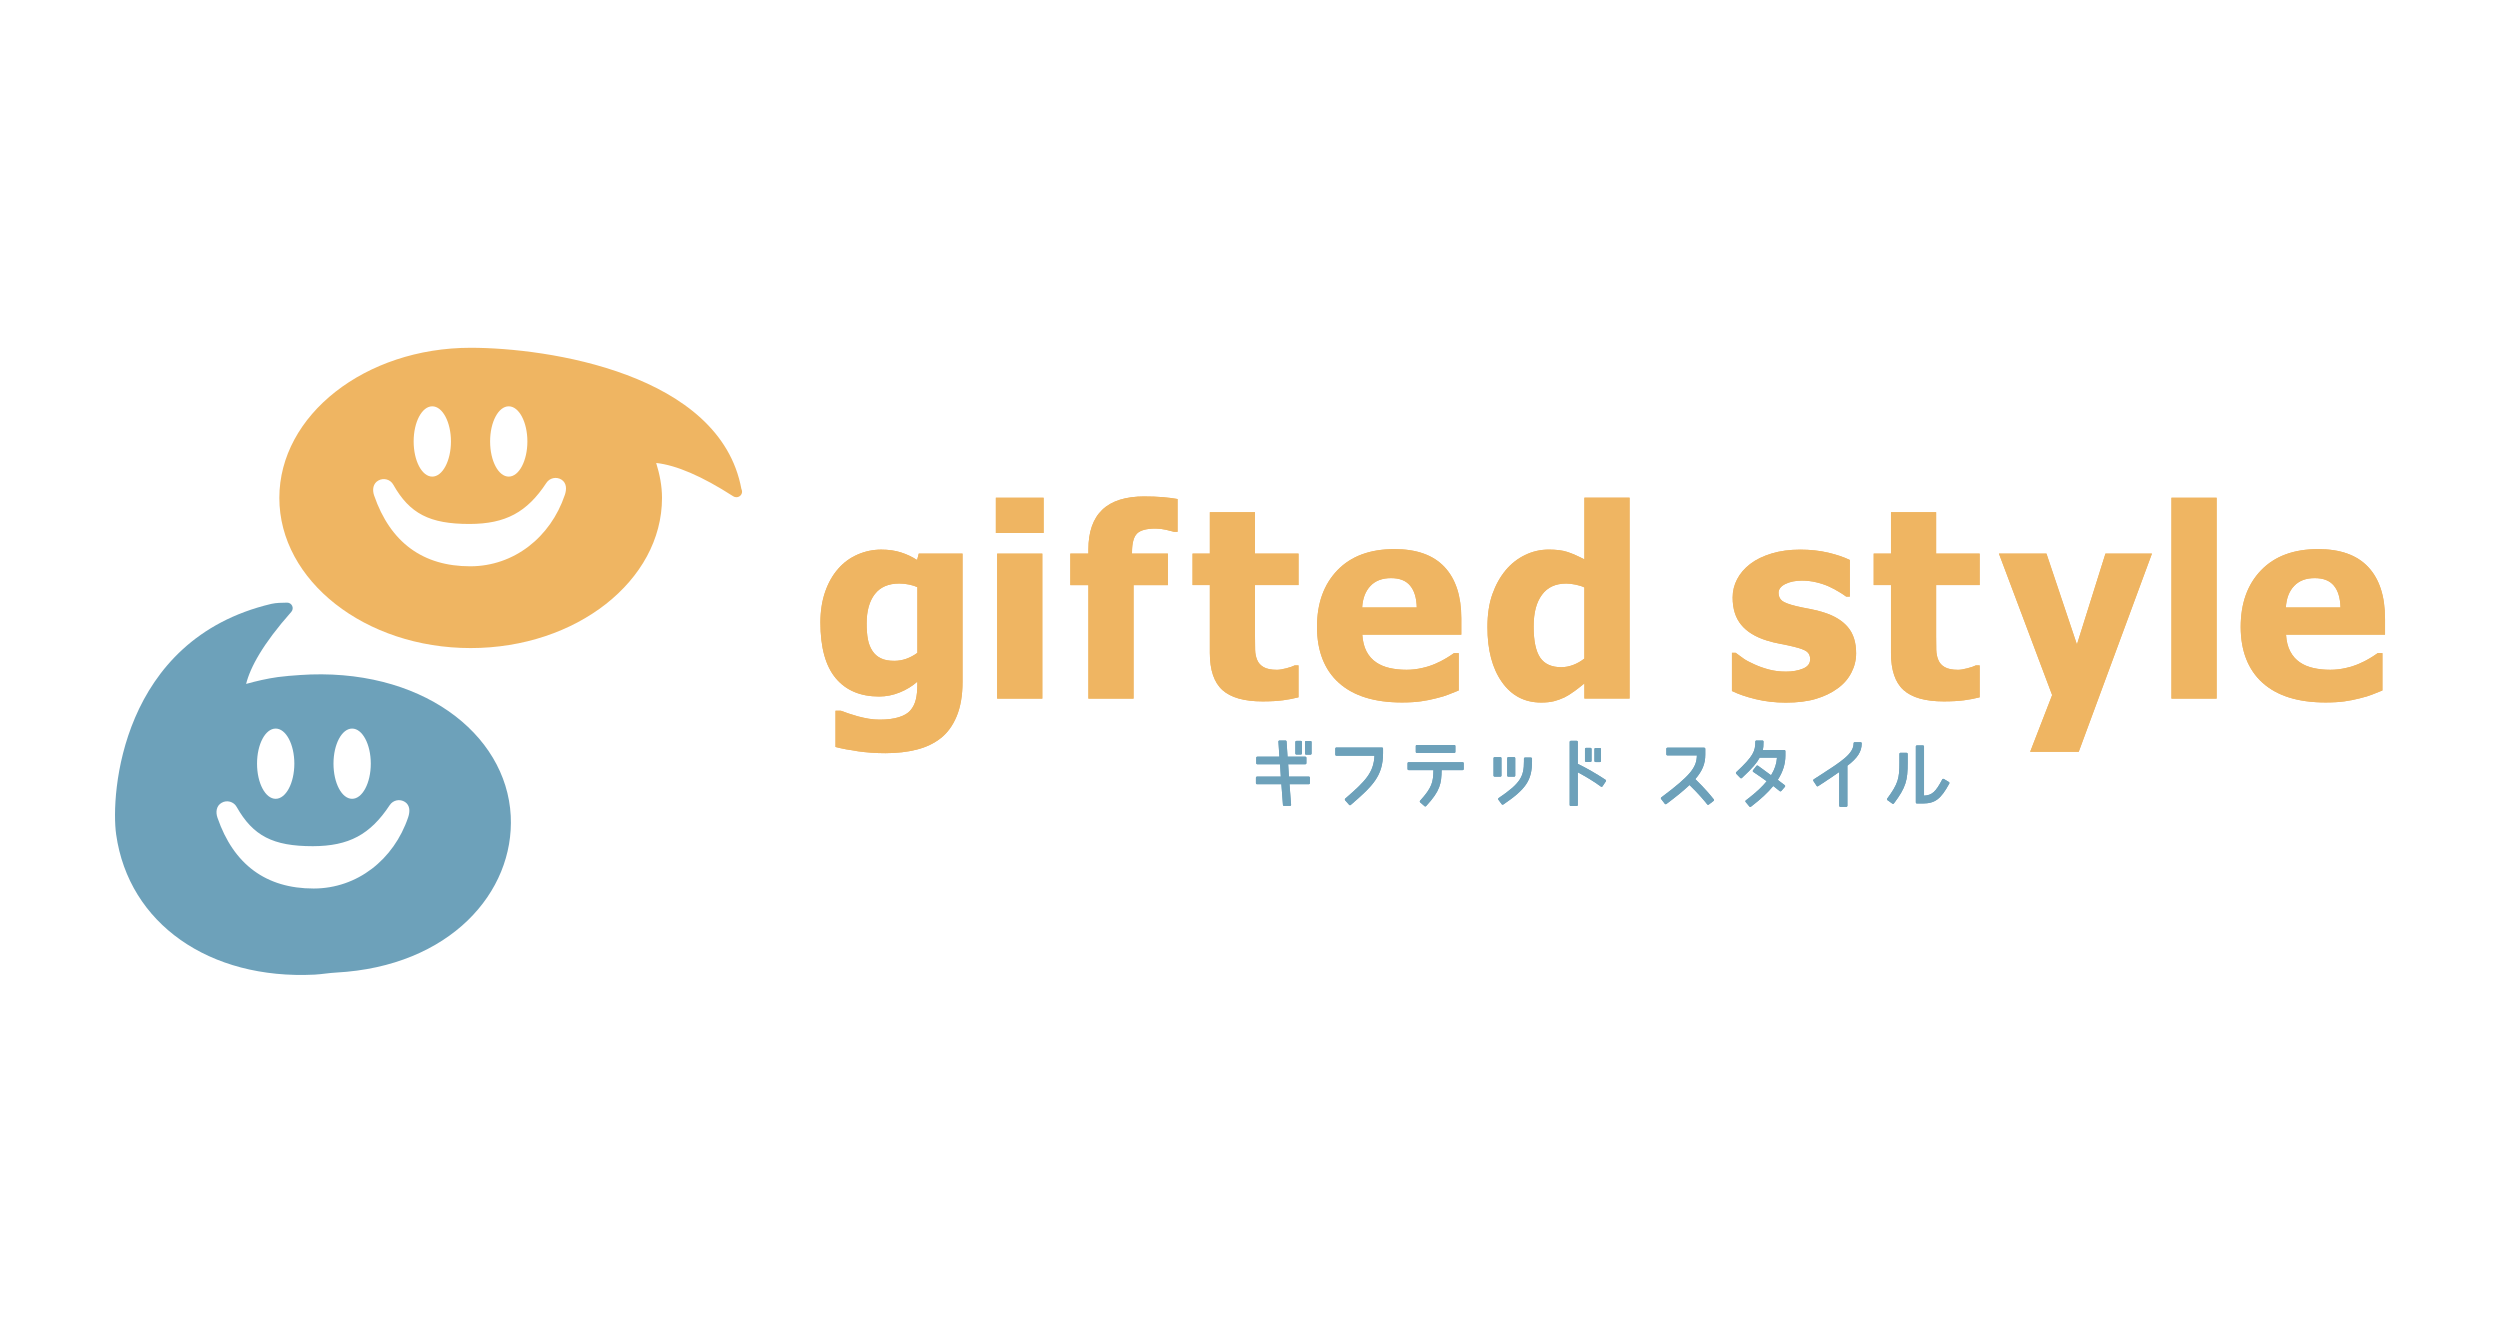 <?xml version="1.0" encoding="UTF-8"?><svg id="_レイヤー_2" xmlns="http://www.w3.org/2000/svg" viewBox="0 0 945 500"><defs><style>.cls-1{fill:#6da1ba;}.cls-1,.cls-2,.cls-3{stroke-width:0px;}.cls-2{fill:#fff;}.cls-3{fill:#efb562;}</style></defs><g id="_945x500"><rect class="cls-2" width="945" height="500"/></g><g id="_レイヤー_4"><path class="cls-3" d="m346.67,211.7c-1.83-1.2-3.84-2.16-6.06-2.87-2.21-.72-4.72-1.08-7.51-1.08-3.1,0-6.06.62-8.93,1.87-2.87,1.25-5.3,3.04-7.32,5.36-2.12,2.4-3.76,5.32-4.95,8.73-1.18,3.42-1.79,7.28-1.79,11.57,0,9.43,1.94,16.45,5.79,21.07,3.86,4.62,9.32,6.93,16.41,6.93,2.67,0,5.27-.52,7.79-1.54,2.52-1.02,4.73-2.37,6.65-4.07v1.02c0,2.34-.19,4.28-.59,5.82-.39,1.55-1.07,2.9-2.05,4.04-.97,1.11-2.42,1.95-4.36,2.55-1.94.61-4.36.92-7.25.92-1.39,0-2.77-.12-4.1-.34-1.32-.23-2.7-.52-4.09-.89-1.17-.33-2.33-.69-3.48-1.07-1.16-.39-2.16-.75-3.01-1.07h-2v13.71c2.41.62,5.26,1.16,8.52,1.63,3.27.46,6.72.71,10.36.71,4.34,0,8.27-.45,11.81-1.35,3.54-.89,6.59-2.35,9.13-4.36,2.53-1.99,4.53-4.75,6-8.3,1.46-3.54,2.2-7.85,2.2-12.93v-48.5h-16.55l-.63,2.44Zm.09,35.09c-1.33.97-2.74,1.72-4.21,2.24-1.48.52-2.99.77-4.52.77-2.05,0-3.72-.31-5.04-.95-1.32-.64-2.4-1.56-3.21-2.8-.84-1.27-1.41-2.73-1.72-4.38-.31-1.64-.47-3.64-.47-6.02,0-4.74,1.05-8.45,3.11-11.11,2.07-2.65,5.14-3.97,9.23-3.97,1.24,0,2.47.13,3.72.39,1.23.26,2.27.58,3.12.98v24.84Z"/><rect class="cls-3" x="376.43" y="188.14" width="18.06" height="13.32"/><rect class="cls-3" x="376.92" y="209.27" width="17.08" height="54.8"/><path class="cls-3" d="m432.64,187.65c-7.13,0-12.45,1.67-15.96,5.02-3.52,3.36-5.27,8.38-5.27,15.08v1.52h-6.83v11.9h6.83v42.89h17.08v-42.89h12.97v-11.9h-13.56v-.44c0-3.48.62-5.86,1.87-7.13,1.25-1.26,3.6-1.9,7.06-1.9,1.23,0,2.53.15,3.92.46,1.38.31,2.41.57,3.05.76h1.32v-12.39c-1.56-.28-3.42-.53-5.56-.71-2.16-.18-4.45-.26-6.93-.26Z"/><path class="cls-3" d="m490.84,251.53h-1.46c-.59.32-1.61.68-3.09,1.07-1.49.39-2.69.59-3.6.59-2.21,0-3.89-.35-5.04-1.02-1.16-.66-1.97-1.56-2.43-2.7-.49-1.14-.75-2.42-.78-3.86-.03-1.43-.05-3.1-.05-5.03v-19.42h16.46v-11.9h-16.46v-15.66h-17.07v15.66h-6.54v11.9h6.54v25.63c0,6.5,1.59,11.18,4.76,14.05,3.18,2.86,8.23,4.29,15.19,4.29,3.03,0,5.58-.15,7.67-.42,2.09-.28,4.05-.65,5.9-1.13v-12.05Z"/><path class="cls-3" d="m551.4,260.99v-14.1h-1.81c-.74.55-1.72,1.18-2.91,1.9-1.19.72-2.47,1.38-3.87,2-1.6.72-3.36,1.29-5.27,1.72-1.92.44-3.87.67-5.86.67-2.31,0-4.44-.23-6.39-.67-1.94-.44-3.65-1.15-5.12-2.16-1.5-1.01-2.7-2.38-3.61-4.08-.9-1.71-1.44-3.83-1.61-6.36h37.43v-6.15c0-8.43-2.11-14.9-6.34-19.42-4.23-4.52-10.54-6.78-18.94-6.78-9.24,0-16.43,2.67-21.56,8-5.14,5.34-7.71,12.47-7.71,21.43s2.74,16.18,8.26,21.12c5.51,4.95,13.45,7.42,23.79,7.42,2.83,0,5.22-.14,7.19-.42,1.97-.28,3.89-.65,5.75-1.14,2.02-.48,3.59-.97,4.75-1.45,1.16-.48,2.44-.97,3.84-1.53Zm-33.41-39.48c1.87-1.99,4.48-2.98,7.79-2.98s5.67.94,7.24,2.83c1.59,1.89,2.43,4.64,2.52,8.25h-20.64c.2-3.42,1.23-6.12,3.09-8.1Z"/><path class="cls-3" d="m615.98,264.06v-75.93h-17.08v23.32c-2.44-1.26-4.57-2.21-6.41-2.81-1.84-.61-4.2-.9-7.06-.9-3.16,0-6.15.69-8.98,2.07-2.83,1.37-5.23,3.27-7.22,5.64-2.18,2.6-3.88,5.67-5.12,9.18-1.24,3.51-1.86,7.66-1.86,12.44,0,8.65,1.83,15.57,5.47,20.73,3.64,5.18,8.59,7.76,14.83,7.76,1.85,0,3.44-.16,4.79-.49,1.33-.33,2.68-.82,4.05-1.46,1.07-.53,2.33-1.31,3.74-2.34,1.42-1.05,2.67-2.02,3.77-2.93v5.71h17.08Zm-21.28-12.73c-1.52.58-3.04.87-4.54.87-3.67,0-6.33-1.2-7.97-3.61-1.64-2.41-2.47-6.31-2.47-11.71s1.04-9.15,3.11-12c2.06-2.87,5.14-4.3,9.23-4.3.98,0,2.15.13,3.52.41,1.36.27,2.46.63,3.31,1.06v26.89c-1.26,1-2.67,1.81-4.2,2.4Z"/><path class="cls-3" d="m698.57,237.15c-2.03-2.46-5.02-4.31-8.96-5.58-1.76-.58-3.58-1.05-5.48-1.39-1.9-.35-3.59-.69-5.05-1.04-2.83-.68-4.67-1.38-5.52-2.1-.84-.72-1.27-1.7-1.27-2.93,0-1.4.87-2.53,2.57-3.36,1.71-.85,3.79-1.28,6.26-1.28,1.85,0,3.68.21,5.45.64,1.77.42,3.37.96,4.81,1.61,1.2.56,2.43,1.21,3.7,1.97,1.27.76,2.2,1.39,2.78,1.83h1.37v-13.85c-2.21-1.07-4.93-2-8.15-2.76-3.22-.76-6.75-1.15-10.59-1.15-4.04,0-7.64.49-10.85,1.47-3.2.98-5.91,2.29-8.08,3.95-2.18,1.7-3.82,3.62-4.94,5.78-1.13,2.17-1.69,4.47-1.69,6.91,0,4.27,1.09,7.69,3.25,10.32,2.16,2.62,5.38,4.6,9.68,5.93,1.53.49,3.29.91,5.27,1.29,1.98.37,3.63.72,4.92,1.05,2.44.59,4.08,1.2,4.93,1.85.84.65,1.26,1.61,1.26,2.88,0,1.62-.9,2.81-2.75,3.56-1.84.75-3.97,1.12-6.37,1.12s-4.51-.27-6.51-.8c-2-.54-3.81-1.18-5.41-1.92-1.85-.81-3.3-1.59-4.33-2.34-1.05-.75-1.97-1.43-2.79-2.05h-1.41v14.44c2.34,1.16,5.31,2.19,8.91,3.07,3.59.88,7.41,1.32,11.44,1.32,4.42,0,8.23-.47,11.4-1.42,3.17-.94,5.93-2.28,8.26-4,2.22-1.6,3.92-3.56,5.12-5.89,1.21-2.33,1.81-4.76,1.81-7.34,0-4.06-1.01-7.34-3.05-9.79Z"/><path class="cls-3" d="m731.87,193.6h-17.08v15.66h-6.54v11.9h6.54v25.63c0,6.5,1.57,11.18,4.75,14.05,3.16,2.86,8.25,4.29,15.21,4.29,3.02,0,5.57-.15,7.66-.42,2.07-.28,4.05-.65,5.9-1.13v-12.05h-1.47c-.58.32-1.63.68-3.11,1.07-1.48.39-2.66.59-3.57.59-2.21,0-3.91-.35-5.06-1.02-1.16-.66-1.96-1.56-2.41-2.7-.49-1.14-.74-2.42-.78-3.86-.03-1.43-.05-3.1-.05-5.03v-19.42h16.45v-11.9h-16.45v-15.66Z"/><polygon class="cls-3" points="785.08 243.62 773.56 209.27 755.6 209.27 775.71 262.74 767.41 284.17 785.76 284.17 813.43 209.27 795.86 209.27 785.08 243.62"/><rect class="cls-3" x="820.81" y="188.14" width="17.08" height="75.93"/><path class="cls-3" d="m901.53,233.76c0-8.43-2.12-14.9-6.34-19.42-4.23-4.52-10.54-6.78-18.93-6.78-9.24,0-16.42,2.67-21.57,8-5.14,5.34-7.71,12.47-7.71,21.43s2.77,16.18,8.28,21.12c5.51,4.95,13.44,7.42,23.78,7.42,2.83,0,5.24-.14,7.21-.42,1.97-.28,3.87-.65,5.72-1.14,2.02-.48,3.61-.97,4.77-1.45,1.15-.48,2.42-.97,3.82-1.53v-14.1h-1.8c-.75.55-1.72,1.18-2.9,1.9-1.18.72-2.49,1.38-3.89,2-1.59.72-3.35,1.29-5.27,1.72-1.92.44-3.88.67-5.86.67-2.3,0-4.43-.23-6.38-.67-1.95-.44-3.66-1.15-5.13-2.16-1.49-1.01-2.7-2.38-3.6-4.08-.92-1.71-1.45-3.83-1.61-6.36h37.42v-6.15Zm-37.47-4.15c.2-3.42,1.23-6.12,3.1-8.1,1.87-1.99,4.46-2.98,7.78-2.98s5.69.94,7.26,2.83c1.58,1.89,2.41,4.64,2.51,8.25h-20.64Z"/><path class="cls-1" d="m493.7,280.09c-.23,0-.41.17-.41.4v4.34c0,.23.17.43.41.43h1.66c.23,0,.42-.2.42-.43v-4.34c0-.23-.19-.4-.42-.4h-1.66Z"/><path class="cls-1" d="m492.13,284.8v-4.33c0-.24-.17-.41-.41-.41h-1.65c-.24,0-.43.17-.43.41v4.33c0,.23.18.42.43.42h1.65c.23,0,.41-.19.41-.42Z"/><path class="cls-1" d="m487.22,293.56l-.29-4.67h6.47c.24,0,.42-.18.42-.41v-2.05c0-.23-.18-.4-.42-.4h-6.71l-.36-5.73c-.02-.2-.2-.39-.4-.39h-2.28c-.11,0-.22.05-.31.13-.06.08-.11.19-.1.31l.37,5.68h-8.34c-.23,0-.42.17-.42.4v2.05c0,.22.19.41.42.41h8.58l.29,4.67h-8.98c-.24,0-.42.19-.42.42v2.03c0,.23.18.43.42.43h9.2l.59,7.82c.02.21.2.37.42.37h2.24c.11,0,.22-.04.31-.13s.11-.19.11-.31l-.59-7.76h7.3c.23,0,.4-.19.4-.43v-2.03c0-.23-.17-.42-.4-.42h-7.53Z"/><path class="cls-1" d="m505.15,282.56c-.23,0-.41.17-.41.42v2.26c0,.23.18.42.41.42h14.4c-.29,6.36-3.33,9.56-11.08,16.23-.07.06-.12.18-.13.28,0,.11.03.22.09.31l1.55,1.74c.08.1.2.15.31.15.1,0,.2-.03.28-.1,8.26-7.12,12.22-10.92,12.22-19.59v-1.7c0-.25-.17-.42-.4-.42h-17.21Z"/><path class="cls-1" d="m532.48,288.1c-.23,0-.43.18-.43.4v2.2c0,.22.2.4.43.4h9.35c-.06,4.38-.41,6.51-5.04,11.58-.06.08-.11.2-.1.31,0,.11.05.22.13.3l1.66,1.44c.08.08.18.11.28.11.12,0,.23-.05.3-.13,5.41-5.84,5.8-8.63,5.88-13.61h7.94c.23,0,.41-.18.41-.4v-2.2c0-.22-.18-.4-.41-.4h-20.4Z"/><path class="cls-1" d="m550.14,284.21v-2.2c0-.23-.18-.41-.41-.41h-14.16c-.22,0-.41.18-.41.41v2.2c0,.22.18.4.41.4h14.16c.23,0,.41-.18.41-.4Z"/><path class="cls-1" d="m567.56,293.16v-6.56c0-.23-.17-.41-.4-.41h-2.18c-.24,0-.43.18-.43.41v6.56c0,.23.18.41.43.41h2.18c.23,0,.4-.18.4-.41Z"/><path class="cls-1" d="m576.46,286.35c-.23,0-.41.18-.41.41v1c0,5.77-1.25,8.29-9.56,13.9-.1.06-.17.16-.18.28-.03.11,0,.23.06.33l1.29,1.74c.08.11.21.16.34.16.08,0,.16-.02.23-.06,8.63-5.85,10.87-9.21,10.87-16.34v-1c0-.23-.18-.41-.43-.41h-2.21Z"/><path class="cls-1" d="m569.72,286.61v6.56c0,.23.2.41.43.41h2.21c.23,0,.41-.18.41-.41v-6.56c0-.23-.18-.41-.41-.41h-2.21c-.23,0-.43.18-.43.41Z"/><path class="cls-1" d="m605.18,287.64v-4.49c0-.23-.2-.41-.42-.41h-1.66c-.23,0-.41.18-.41.41v4.49c0,.23.18.41.41.41h1.66c.22,0,.42-.17.42-.41Z"/><path class="cls-1" d="m601.61,287.6v-4.49c0-.23-.2-.41-.42-.41h-1.66c-.23,0-.41.18-.41.41v4.49c0,.23.18.41.41.41h1.66c.22,0,.42-.17.42-.41Z"/><path class="cls-1" d="m596.41,288.74v-8.3c0-.23-.18-.41-.41-.41h-2.24c-.24,0-.43.19-.43.41v23.81c0,.24.18.42.43.42h2.24c.22,0,.41-.17.41-.42v-12.33c2.9,1.59,5.66,3.15,8.73,5.41.1.08.25.1.33.08.11-.02.21-.08.28-.18l1.26-1.89c.07-.1.1-.21.07-.31-.02-.11-.08-.21-.18-.27-3.66-2.4-7.01-4.33-10.49-6.02Z"/><path class="cls-1" d="m647.57,301.87c-.89-1.11-2.94-3.66-6.75-7.37,2.67-3.09,3.78-5.81,3.78-9.25v-2.21c0-.23-.2-.41-.43-.41h-13.87c-.24,0-.43.18-.43.41v2.09c0,.23.18.41.43.41h11.12c-.11,4.51-2.19,7.45-13.45,15.88-.08.06-.14.16-.16.28-.02.11.02.23.09.31l1.39,1.81c.15.18.41.23.59.09,3.81-2.83,6.53-5.07,8.75-7.18,3.64,3.53,5.63,5.99,6.49,7.06l.23.28c.08.09.19.15.33.15.09,0,.18-.04.24-.09l1.81-1.4c.08-.06.15-.16.17-.27,0-.11-.03-.23-.1-.31l-.21-.26Z"/><path class="cls-1" d="m666.33,283.49c.22-.87.28-1.71.28-3.16,0-.24-.18-.42-.41-.42h-2.28c-.22,0-.41.18-.41.42,0,3.52-.61,5.42-7.2,11.54-.08.09-.13.18-.13.29s.05.23.11.31l1.55,1.6c.16.16.42.18.59.02,4.2-3.9,5.66-5.77,6.73-7.7h6.54c-.15,2.29-.86,4.43-2.24,6.67-.91-.68-3.38-2.52-4.96-3.64-.17-.11-.44-.08-.57.1l-1.29,1.65c-.08.09-.11.2-.09.33.03.12.09.22.19.28,1.61,1.04,4.15,2.86,5.06,3.53-1.6,1.97-3.63,4-7.89,7.25-.08.07-.15.16-.16.28,0,.11.03.22.1.31l1.43,1.72c.08.1.19.15.31.15.1,0,.18-.02.26-.08,3.92-3.04,6.26-5.21,8.43-7.84l2.47,1.95c.18.15.42.11.57-.05l1.37-1.59c.08-.1.11-.21.09-.33-.02-.11-.06-.21-.16-.28l-2.63-2.01c1.94-3.03,2.89-6.02,2.89-9.13v-1.74c0-.22-.2-.42-.43-.42h-8.1Z"/><path class="cls-1" d="m701.07,280.56c-.23,0-.41.18-.41.41,0,3.92-4.33,6.7-12.92,12.24l-2.18,1.4c-.08.06-.14.17-.17.26-.02.11,0,.23.07.33l1.22,1.85c.07.1.15.16.26.18.1.05.23,0,.31-.07l1.44-.94c2.74-1.81,4.79-3.16,6.53-4.41v12.76c0,.22.2.42.41.42h2.26c.23,0,.43-.2.43-.42v-15.13c3.83-2.9,5.41-5.37,5.41-8.47,0-.23-.18-.41-.41-.41h-2.25Z"/><path class="cls-1" d="m718.38,284.56c-.23,0-.4.2-.4.43v3.38c0,5.8-.46,7.88-4.6,13.49-.07.08-.1.2-.09.31.02.11.09.21.16.28l1.87,1.33c.06.05.17.09.25.09.13,0,.24-.07.33-.18,4.55-6.06,5.21-8.74,5.21-15.34v-3.35c0-.23-.18-.43-.41-.43h-2.31Z"/><path class="cls-1" d="m734.77,294.46c-.11-.06-.21-.08-.33-.05-.11.03-.21.1-.26.21-2.51,4.74-3.86,5.99-6.9,6.13v-18.58c0-.22-.17-.4-.41-.4h-2.28c-.23,0-.41.18-.41.4v21.13c0,.23.18.42.41.42h2.1c4.75,0,6.93-1.62,10.15-7.56.1-.19.03-.44-.17-.56l-1.92-1.16Z"/><path class="cls-3" d="m346.67,211.7c-1.83-1.2-3.84-2.16-6.06-2.87-2.21-.72-4.72-1.08-7.51-1.08-3.1,0-6.06.62-8.93,1.87-2.87,1.25-5.3,3.04-7.32,5.36-2.12,2.4-3.76,5.32-4.95,8.73-1.18,3.42-1.79,7.28-1.79,11.57,0,9.43,1.94,16.45,5.79,21.07,3.86,4.62,9.32,6.93,16.41,6.93,2.67,0,5.27-.52,7.79-1.54,2.52-1.02,4.73-2.37,6.65-4.07v1.02c0,2.34-.19,4.28-.59,5.82-.39,1.55-1.07,2.9-2.05,4.04-.97,1.11-2.42,1.95-4.36,2.55-1.94.61-4.36.92-7.25.92-1.39,0-2.77-.12-4.1-.34-1.32-.23-2.7-.52-4.09-.89-1.17-.33-2.33-.69-3.48-1.07-1.16-.39-2.16-.75-3.01-1.07h-2v13.71c2.41.62,5.26,1.16,8.52,1.63,3.27.46,6.72.71,10.36.71,4.34,0,8.27-.45,11.81-1.35,3.54-.89,6.59-2.35,9.13-4.36,2.53-1.99,4.53-4.75,6-8.3,1.46-3.54,2.2-7.85,2.2-12.93v-48.5h-16.55l-.63,2.44Zm.09,35.09c-1.33.97-2.74,1.72-4.21,2.24-1.48.52-2.99.77-4.52.77-2.05,0-3.72-.31-5.04-.95-1.32-.64-2.4-1.56-3.21-2.8-.84-1.27-1.41-2.73-1.72-4.38-.31-1.64-.47-3.64-.47-6.02,0-4.74,1.05-8.45,3.11-11.11,2.07-2.65,5.14-3.97,9.23-3.97,1.24,0,2.47.13,3.72.39,1.23.26,2.27.58,3.12.98v24.84Z"/><rect class="cls-3" x="376.43" y="188.14" width="18.06" height="13.32"/><rect class="cls-3" x="376.92" y="209.27" width="17.08" height="54.8"/><path class="cls-3" d="m432.64,187.65c-7.13,0-12.45,1.67-15.96,5.02-3.52,3.36-5.27,8.38-5.27,15.08v1.52h-6.83v11.9h6.83v42.89h17.08v-42.89h12.97v-11.9h-13.56v-.44c0-3.48.62-5.86,1.87-7.13,1.25-1.26,3.6-1.9,7.06-1.9,1.23,0,2.53.15,3.92.46,1.38.31,2.41.57,3.05.76h1.32v-12.39c-1.56-.28-3.42-.53-5.56-.71-2.16-.18-4.45-.26-6.93-.26Z"/><path class="cls-3" d="m490.84,251.53h-1.46c-.59.32-1.61.68-3.09,1.07-1.49.39-2.69.59-3.6.59-2.21,0-3.89-.35-5.04-1.02-1.16-.66-1.97-1.56-2.43-2.7-.49-1.14-.75-2.42-.78-3.86-.03-1.43-.05-3.1-.05-5.03v-19.42h16.46v-11.9h-16.46v-15.66h-17.07v15.66h-6.54v11.9h6.54v25.63c0,6.5,1.59,11.18,4.76,14.05,3.18,2.86,8.23,4.29,15.19,4.29,3.03,0,5.58-.15,7.67-.42,2.09-.28,4.05-.65,5.9-1.13v-12.05Z"/><path class="cls-3" d="m551.4,260.99v-14.1h-1.81c-.74.55-1.72,1.18-2.91,1.9-1.19.72-2.47,1.38-3.87,2-1.6.72-3.36,1.29-5.27,1.72-1.92.44-3.87.67-5.86.67-2.31,0-4.44-.23-6.39-.67-1.94-.44-3.65-1.15-5.12-2.16-1.5-1.01-2.7-2.38-3.61-4.08-.9-1.71-1.44-3.83-1.61-6.36h37.43v-6.15c0-8.43-2.11-14.9-6.34-19.42-4.23-4.52-10.54-6.78-18.94-6.78-9.24,0-16.43,2.67-21.56,8-5.14,5.34-7.71,12.47-7.71,21.43s2.74,16.18,8.26,21.12c5.51,4.95,13.45,7.42,23.79,7.42,2.83,0,5.22-.14,7.19-.42,1.97-.28,3.89-.65,5.75-1.14,2.02-.48,3.59-.97,4.75-1.45,1.16-.48,2.44-.97,3.84-1.53Zm-33.41-39.48c1.87-1.99,4.48-2.98,7.79-2.98s5.67.94,7.24,2.83c1.59,1.89,2.43,4.64,2.52,8.25h-20.64c.2-3.42,1.23-6.12,3.09-8.1Z"/><path class="cls-3" d="m615.98,264.06v-75.93h-17.08v23.32c-2.44-1.26-4.57-2.21-6.41-2.81-1.84-.61-4.2-.9-7.06-.9-3.16,0-6.15.69-8.98,2.07-2.83,1.37-5.23,3.27-7.22,5.64-2.18,2.6-3.88,5.67-5.12,9.18-1.24,3.51-1.86,7.66-1.86,12.44,0,8.65,1.83,15.57,5.47,20.73,3.64,5.18,8.59,7.76,14.83,7.76,1.85,0,3.44-.16,4.79-.49,1.33-.33,2.68-.82,4.05-1.46,1.07-.53,2.33-1.31,3.74-2.34,1.42-1.05,2.67-2.02,3.77-2.93v5.71h17.08Zm-21.28-12.73c-1.52.58-3.04.87-4.54.87-3.67,0-6.33-1.2-7.97-3.61-1.64-2.41-2.47-6.31-2.47-11.71s1.04-9.15,3.11-12c2.06-2.87,5.14-4.3,9.23-4.3.98,0,2.15.13,3.52.41,1.36.27,2.46.63,3.31,1.06v26.89c-1.26,1-2.67,1.81-4.2,2.4Z"/><path class="cls-3" d="m698.57,237.15c-2.03-2.46-5.02-4.31-8.96-5.58-1.76-.58-3.58-1.05-5.48-1.39-1.9-.35-3.59-.69-5.05-1.04-2.83-.68-4.67-1.38-5.52-2.1-.84-.72-1.27-1.7-1.27-2.93,0-1.4.87-2.53,2.57-3.36,1.71-.85,3.79-1.28,6.26-1.28,1.85,0,3.68.21,5.45.64,1.77.42,3.37.96,4.81,1.61,1.2.56,2.43,1.21,3.7,1.97,1.27.76,2.2,1.39,2.78,1.83h1.37v-13.85c-2.21-1.07-4.93-2-8.15-2.76-3.22-.76-6.75-1.15-10.59-1.15-4.04,0-7.64.49-10.85,1.47-3.2.98-5.91,2.29-8.08,3.95-2.18,1.7-3.82,3.62-4.94,5.78-1.13,2.17-1.69,4.47-1.69,6.91,0,4.27,1.09,7.69,3.25,10.32,2.16,2.62,5.38,4.6,9.68,5.93,1.53.49,3.29.91,5.27,1.29,1.98.37,3.63.72,4.92,1.05,2.44.59,4.08,1.2,4.93,1.85.84.65,1.26,1.61,1.26,2.88,0,1.62-.9,2.81-2.75,3.56-1.84.75-3.97,1.12-6.37,1.12s-4.51-.27-6.51-.8c-2-.54-3.81-1.18-5.41-1.92-1.85-.81-3.3-1.59-4.33-2.34-1.05-.75-1.97-1.43-2.79-2.05h-1.41v14.44c2.34,1.16,5.31,2.19,8.91,3.07,3.59.88,7.41,1.32,11.44,1.32,4.42,0,8.23-.47,11.4-1.42,3.17-.94,5.93-2.28,8.26-4,2.22-1.6,3.92-3.56,5.12-5.89,1.21-2.33,1.81-4.76,1.81-7.34,0-4.06-1.01-7.34-3.05-9.79Z"/><path class="cls-3" d="m731.87,193.6h-17.08v15.66h-6.54v11.9h6.54v25.63c0,6.5,1.57,11.18,4.75,14.05,3.16,2.86,8.25,4.29,15.21,4.29,3.02,0,5.57-.15,7.66-.42,2.07-.28,4.05-.65,5.9-1.13v-12.05h-1.47c-.58.32-1.63.68-3.11,1.07-1.48.39-2.66.59-3.57.59-2.21,0-3.91-.35-5.06-1.02-1.16-.66-1.96-1.56-2.41-2.7-.49-1.14-.74-2.42-.78-3.86-.03-1.43-.05-3.1-.05-5.03v-19.42h16.45v-11.9h-16.45v-15.66Z"/><polygon class="cls-3" points="785.08 243.62 773.56 209.27 755.6 209.27 775.71 262.74 767.41 284.17 785.76 284.17 813.43 209.27 795.86 209.27 785.08 243.62"/><rect class="cls-3" x="820.81" y="188.14" width="17.08" height="75.93"/><path class="cls-3" d="m901.53,233.76c0-8.43-2.12-14.9-6.34-19.42-4.23-4.52-10.54-6.78-18.93-6.78-9.24,0-16.42,2.67-21.57,8-5.14,5.34-7.71,12.47-7.71,21.43s2.77,16.18,8.28,21.12c5.51,4.95,13.44,7.42,23.78,7.42,2.83,0,5.24-.14,7.21-.42,1.97-.28,3.87-.65,5.72-1.14,2.02-.48,3.61-.97,4.77-1.45,1.15-.48,2.42-.97,3.82-1.53v-14.1h-1.8c-.75.55-1.72,1.18-2.9,1.9-1.18.72-2.49,1.38-3.89,2-1.59.72-3.35,1.29-5.27,1.72-1.92.44-3.88.67-5.86.67-2.3,0-4.43-.23-6.38-.67-1.95-.44-3.66-1.15-5.13-2.16-1.49-1.01-2.7-2.38-3.6-4.08-.92-1.71-1.45-3.83-1.61-6.36h37.42v-6.15Zm-37.47-4.15c.2-3.42,1.23-6.12,3.1-8.1,1.87-1.99,4.46-2.98,7.78-2.98s5.69.94,7.26,2.83c1.58,1.89,2.41,4.64,2.51,8.25h-20.64Z"/><path class="cls-1" d="m493.7,280.09c-.23,0-.41.17-.41.4v4.34c0,.23.17.43.41.43h1.66c.23,0,.42-.2.42-.43v-4.34c0-.23-.19-.4-.42-.4h-1.66Z"/><path class="cls-1" d="m492.13,284.8v-4.33c0-.24-.17-.41-.41-.41h-1.65c-.24,0-.43.17-.43.41v4.33c0,.23.18.42.43.42h1.65c.23,0,.41-.19.41-.42Z"/><path class="cls-1" d="m487.22,293.56l-.29-4.67h6.47c.24,0,.42-.18.42-.41v-2.05c0-.23-.18-.4-.42-.4h-6.71l-.36-5.73c-.02-.2-.2-.39-.4-.39h-2.28c-.11,0-.22.05-.31.13-.06.08-.11.19-.1.31l.37,5.68h-8.34c-.23,0-.42.17-.42.4v2.05c0,.22.19.41.42.41h8.58l.29,4.67h-8.98c-.24,0-.42.19-.42.42v2.03c0,.23.18.43.42.43h9.2l.59,7.82c.02.21.2.37.42.37h2.24c.11,0,.22-.04.31-.13s.11-.19.11-.31l-.59-7.76h7.3c.23,0,.4-.19.4-.43v-2.03c0-.23-.17-.42-.4-.42h-7.53Z"/><path class="cls-1" d="m505.15,282.56c-.23,0-.41.17-.41.42v2.26c0,.23.18.42.41.42h14.4c-.29,6.36-3.33,9.56-11.08,16.23-.07.06-.12.18-.13.28,0,.11.03.22.09.31l1.55,1.74c.08.1.2.15.31.15.1,0,.2-.03.28-.1,8.26-7.12,12.22-10.92,12.22-19.59v-1.7c0-.25-.17-.42-.4-.42h-17.21Z"/><path class="cls-1" d="m532.48,288.1c-.23,0-.43.18-.43.4v2.2c0,.22.2.4.43.4h9.35c-.06,4.38-.41,6.51-5.04,11.58-.06.08-.11.2-.1.31,0,.11.05.22.13.3l1.66,1.44c.08.08.18.11.28.11.12,0,.23-.05.3-.13,5.41-5.84,5.8-8.63,5.88-13.61h7.94c.23,0,.41-.18.41-.4v-2.2c0-.22-.18-.4-.41-.4h-20.4Z"/><path class="cls-1" d="m550.14,284.21v-2.2c0-.23-.18-.41-.41-.41h-14.16c-.22,0-.41.18-.41.41v2.2c0,.22.18.4.41.4h14.16c.23,0,.41-.18.41-.4Z"/><path class="cls-1" d="m567.56,293.16v-6.56c0-.23-.17-.41-.4-.41h-2.18c-.24,0-.43.18-.43.41v6.56c0,.23.18.41.43.41h2.18c.23,0,.4-.18.4-.41Z"/><path class="cls-1" d="m576.46,286.35c-.23,0-.41.18-.41.41v1c0,5.77-1.25,8.29-9.56,13.9-.1.06-.17.16-.18.28-.03.11,0,.23.06.33l1.29,1.74c.08.11.21.16.34.16.08,0,.16-.02.23-.06,8.63-5.85,10.87-9.21,10.87-16.34v-1c0-.23-.18-.41-.43-.41h-2.21Z"/><path class="cls-1" d="m569.72,286.61v6.56c0,.23.2.41.43.41h2.21c.23,0,.41-.18.41-.41v-6.56c0-.23-.18-.41-.41-.41h-2.21c-.23,0-.43.18-.43.41Z"/><path class="cls-1" d="m605.18,287.64v-4.49c0-.23-.2-.41-.42-.41h-1.66c-.23,0-.41.18-.41.41v4.49c0,.23.18.41.41.41h1.66c.22,0,.42-.17.42-.41Z"/><path class="cls-1" d="m601.61,287.6v-4.49c0-.23-.2-.41-.42-.41h-1.66c-.23,0-.41.18-.41.41v4.49c0,.23.18.41.41.41h1.66c.22,0,.42-.17.42-.41Z"/><path class="cls-1" d="m596.41,288.74v-8.3c0-.23-.18-.41-.41-.41h-2.24c-.24,0-.43.19-.43.41v23.81c0,.24.18.42.43.42h2.24c.22,0,.41-.17.41-.42v-12.33c2.9,1.59,5.66,3.15,8.73,5.41.1.08.25.1.33.08.11-.02.21-.08.28-.18l1.26-1.89c.07-.1.1-.21.07-.31-.02-.11-.08-.21-.18-.27-3.66-2.4-7.01-4.33-10.49-6.02Z"/><path class="cls-1" d="m647.57,301.87c-.89-1.11-2.94-3.66-6.75-7.37,2.67-3.09,3.78-5.81,3.78-9.25v-2.21c0-.23-.2-.41-.43-.41h-13.87c-.24,0-.43.18-.43.41v2.09c0,.23.18.41.43.41h11.12c-.11,4.51-2.19,7.45-13.45,15.88-.08.06-.14.16-.16.28-.02.11.02.23.09.31l1.39,1.81c.15.18.41.23.59.09,3.81-2.83,6.53-5.07,8.75-7.18,3.64,3.53,5.63,5.99,6.49,7.06l.23.28c.08.09.19.15.33.15.09,0,.18-.04.24-.09l1.81-1.4c.08-.06.15-.16.17-.27,0-.11-.03-.23-.1-.31l-.21-.26Z"/><path class="cls-1" d="m666.33,283.49c.22-.87.28-1.71.28-3.16,0-.24-.18-.42-.41-.42h-2.28c-.22,0-.41.18-.41.42,0,3.52-.61,5.42-7.2,11.54-.08.09-.13.18-.13.29s.05.23.11.31l1.55,1.6c.16.16.42.18.59.02,4.2-3.9,5.66-5.77,6.73-7.7h6.54c-.15,2.29-.86,4.43-2.24,6.67-.91-.68-3.38-2.52-4.96-3.64-.17-.11-.44-.08-.57.1l-1.29,1.65c-.08.09-.11.2-.09.33.03.12.09.22.19.28,1.61,1.04,4.15,2.86,5.06,3.53-1.6,1.97-3.63,4-7.89,7.25-.08.07-.15.16-.16.28,0,.11.03.22.1.31l1.43,1.72c.08.1.19.15.31.15.1,0,.18-.02.26-.08,3.92-3.04,6.26-5.21,8.43-7.84l2.47,1.95c.18.15.42.11.57-.05l1.37-1.59c.08-.1.11-.21.09-.33-.02-.11-.06-.21-.16-.28l-2.63-2.01c1.94-3.03,2.89-6.02,2.89-9.13v-1.74c0-.22-.2-.42-.43-.42h-8.1Z"/><path class="cls-1" d="m701.07,280.56c-.23,0-.41.18-.41.41,0,3.92-4.33,6.7-12.92,12.24l-2.18,1.4c-.08.06-.14.17-.17.26-.02.11,0,.23.07.33l1.22,1.85c.07.1.15.16.26.18.1.05.23,0,.31-.07l1.44-.94c2.74-1.81,4.79-3.16,6.53-4.41v12.76c0,.22.2.42.41.42h2.26c.23,0,.43-.2.43-.42v-15.13c3.83-2.9,5.41-5.37,5.41-8.47,0-.23-.18-.41-.41-.41h-2.25Z"/><path class="cls-1" d="m718.38,284.56c-.23,0-.4.2-.4.43v3.38c0,5.8-.46,7.88-4.6,13.49-.07.08-.1.2-.09.31.02.11.09.21.16.28l1.87,1.33c.06.05.17.09.25.09.13,0,.24-.07.33-.18,4.55-6.06,5.21-8.74,5.21-15.34v-3.35c0-.23-.18-.43-.41-.43h-2.31Z"/><path class="cls-1" d="m734.77,294.46c-.11-.06-.21-.08-.33-.05-.11.03-.21.1-.26.21-2.51,4.74-3.86,5.99-6.9,6.13v-18.58c0-.22-.17-.4-.41-.4h-2.28c-.23,0-.41.18-.41.4v21.13c0,.23.18.42.41.42h2.1c4.75,0,6.93-1.62,10.15-7.56.1-.19.03-.44-.17-.56l-1.92-1.16Z"/><path class="cls-1" d="m113.2,255.18c-2.74.19-5.47.39-8.15.75-4.16.58-8.13,1.51-12.02,2.59,1.58-6.26,6.25-15.01,17.09-27.24.54-.63.68-1.51.33-2.26-.35-.75-1.09-1.23-1.93-1.22-2.03.05-4.04.02-5.97.47-56.97,13.47-60.78,72.11-58.64,87.17,4.76,33.7,35.24,54.96,75.02,52.97,2.72-.15,5.44-.64,8.13-.78,43.08-2.32,67.46-30.4,66-59.25-1.6-31.22-34.29-56.42-79.85-53.21Zm19.9,20.22c3.9,0,7.06,5.95,7.06,13.26s-3.16,13.29-7.06,13.29-7.04-5.93-7.04-13.29,3.16-13.26,7.04-13.26Zm-28.9,0c3.89,0,7.06,5.95,7.06,13.26s-3.17,13.29-7.06,13.29-7.04-5.93-7.04-13.29,3.15-13.26,7.04-13.26Zm50.09,33.53c-5.43,16.07-19.32,26.9-35.65,26.93h-.11c-17.91,0-30.22-9.04-36.32-26.75-.76-2.18-.43-4.55,1.59-5.67,1.96-1.13,4.54-.44,5.66,1.58,6.2,10.95,13.72,14.84,28.74,14.84h.1c13.56-.04,21.67-4.38,29.01-15.52,1.29-1.94,3.83-2.45,5.78-1.2,1.93,1.29,1.93,3.62,1.2,5.79Z"/><path class="cls-3" d="m280.25,184.86c-8.04-43.77-73.34-53.4-102.34-53.4-39.87,0-72.32,25.45-72.32,56.75s32.45,56.76,72.32,56.76,72.33-25.47,72.33-56.76c0-4.58-.89-8.95-2.2-13.21,7.54.83,17.23,4.93,29.13,12.6.34.22.74.34,1.13.34.03,0,.08,0,.1,0,1.15,0,2.1-.94,2.1-2.09,0-.36-.1-.7-.24-1Zm-87.95-31.27c3.89,0,7.05,5.97,7.05,13.27s-3.16,13.3-7.05,13.3-7.04-5.93-7.04-13.3,3.16-13.27,7.04-13.27Zm-28.9,0c3.88,0,7.06,5.97,7.06,13.27s-3.17,13.3-7.06,13.3-7.04-5.93-7.04-13.3,3.16-13.27,7.04-13.27Zm50.09,33.53c-5.44,16.08-19.31,26.9-35.64,26.94h-.12c-17.91,0-30.21-9.06-36.31-26.76-.76-2.18-.42-4.55,1.59-5.66,1.98-1.13,4.55-.45,5.66,1.58,6.19,10.94,13.72,14.84,28.74,14.84h.11c13.54-.03,21.67-4.37,29-15.51,1.28-1.95,3.84-2.46,5.77-1.22,1.94,1.3,1.94,3.62,1.21,5.79Z"/></g></svg>